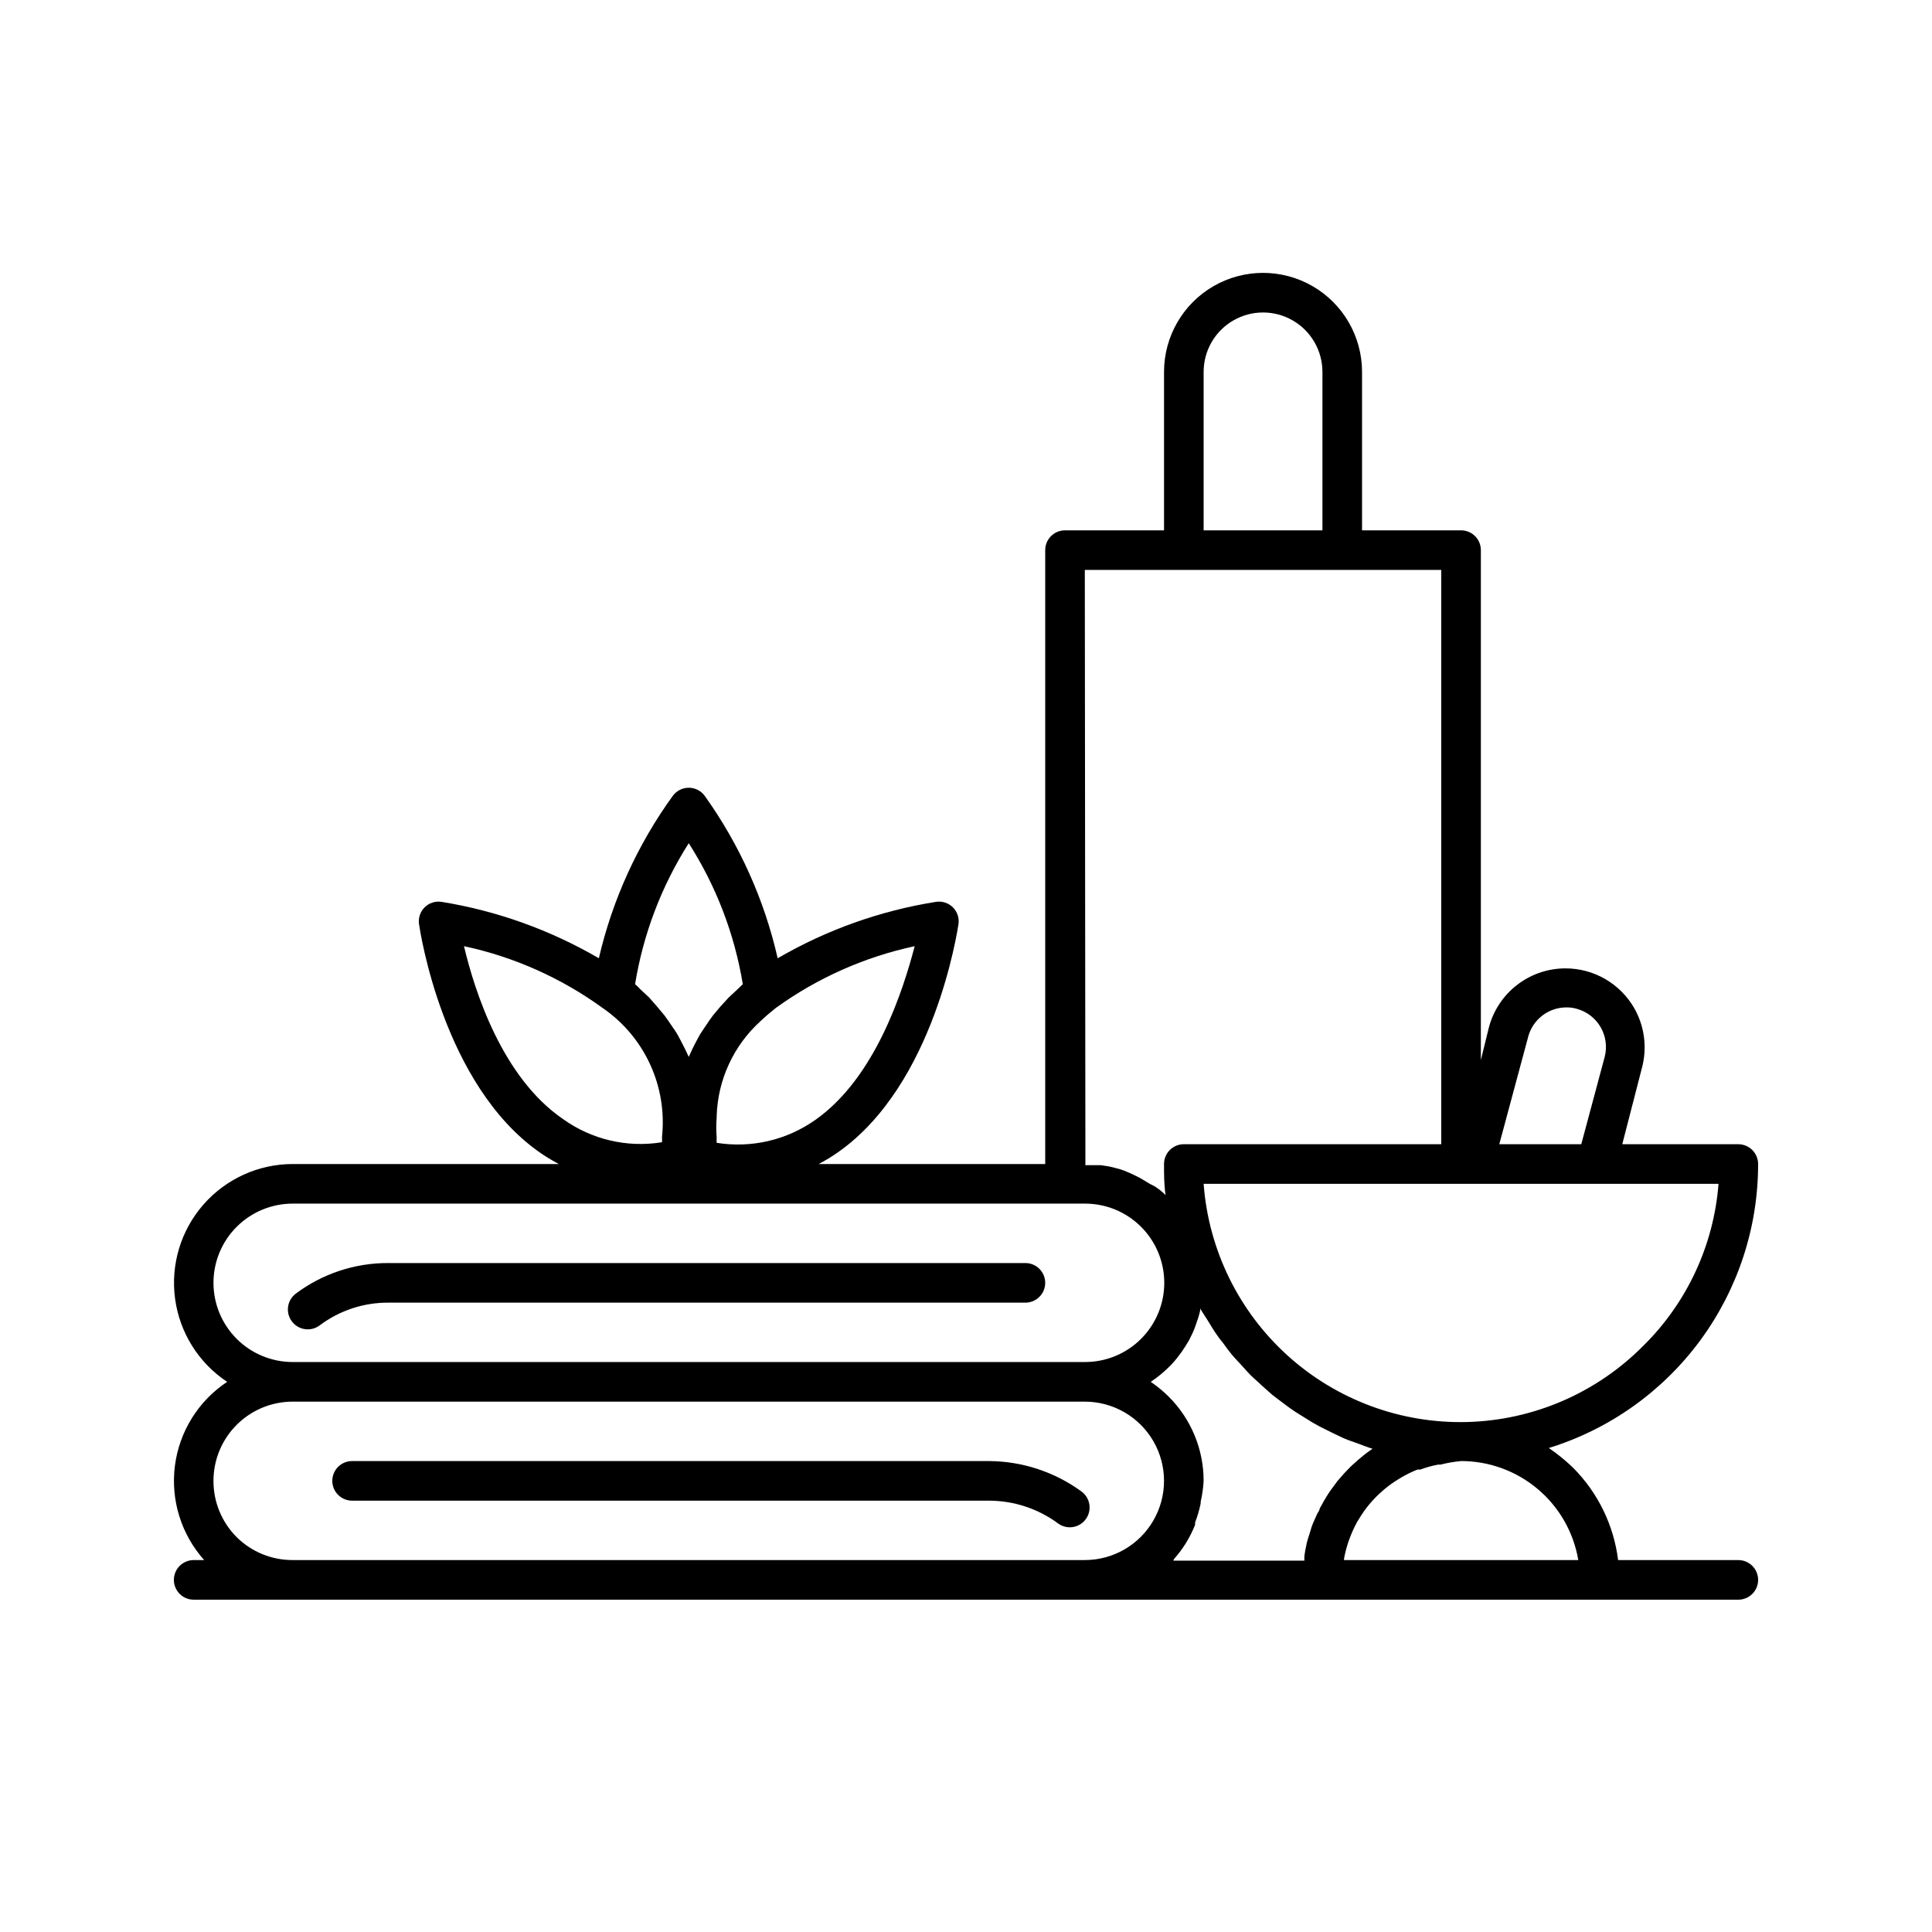 <?xml version="1.0" encoding="UTF-8"?>
<!-- Uploaded to: ICON Repo, www.svgrepo.com, Generator: ICON Repo Mixer Tools -->
<svg fill="#000000" width="800px" height="800px" version="1.1" viewBox="144 144 512 512" xmlns="http://www.w3.org/2000/svg">
 <g>
  <path d="m415.74 478.72h-168.83c-8.855-0.039-17.48 2.82-24.562 8.133-1.207 0.93-1.957 2.336-2.047 3.856-0.09 1.523 0.484 3.008 1.574 4.07 1.848 1.82 4.746 2.023 6.824 0.473 5.246-3.949 11.645-6.07 18.211-6.035h168.83c1.391 0 2.727-0.555 3.711-1.539 0.984-0.98 1.539-2.316 1.539-3.711 0-1.391-0.555-2.727-1.539-3.711-0.984-0.98-2.32-1.535-3.711-1.535z"/>
  <path d="m430.7 539.33c-7.125-5.227-15.723-8.074-24.559-8.133h-168.83c-2.898 0-5.246 2.348-5.246 5.246 0 1.395 0.551 2.727 1.535 3.711s2.32 1.539 3.711 1.539h168.83c6.574 0.016 12.973 2.129 18.262 6.035 2.066 1.52 4.934 1.32 6.769-0.473 1.09-1.062 1.664-2.551 1.574-4.07s-0.836-2.926-2.047-3.856z"/>
  <path d="m604.67 557.44h-31.855c-1.148-9.246-5.34-17.852-11.914-24.453-1.992-1.938-4.152-3.691-6.453-5.25 16.074-4.969 30.133-14.957 40.117-28.5 9.98-13.543 15.363-29.93 15.352-46.754 0-1.395-0.551-2.727-1.535-3.711-0.984-0.984-2.32-1.539-3.711-1.539h-30.754l5.246-20.363c1.391-5.32 0.637-10.973-2.098-15.742-1.844-3.195-4.5-5.848-7.695-7.691-3.199-1.844-6.824-2.812-10.516-2.805-4.652 0.004-9.168 1.551-12.844 4.402-3.676 2.848-6.305 6.836-7.465 11.34l-2.102 8.555v-135.14c0-1.391-0.551-2.727-1.535-3.711s-2.32-1.535-3.711-1.535h-26.242v-41.984c0-9.375-5-18.039-13.117-22.727-8.121-4.688-18.121-4.688-26.242 0-8.117 4.688-13.117 13.352-13.117 22.727v41.984h-26.242c-2.898 0-5.246 2.348-5.246 5.246v162.69h-60.039c1.82-0.949 3.574-2.019 5.25-3.203 25.504-18 31.488-58.621 31.805-60.352h-0.004c0.242-1.637-0.305-3.289-1.469-4.461-1.172-1.164-2.824-1.711-4.461-1.469-14.797 2.352-29.031 7.422-41.984 14.957-3.523-15.508-10.109-30.156-19.363-43.086-0.992-1.324-2.547-2.102-4.199-2.102s-3.207 0.777-4.199 2.102c-9.352 12.91-16.023 27.559-19.629 43.086-12.871-7.504-27.012-12.574-41.719-14.957-1.637-0.242-3.289 0.305-4.461 1.469-1.168 1.172-1.711 2.824-1.473 4.461 0.262 1.73 6.297 42.352 31.805 60.352 1.676 1.184 3.43 2.254 5.246 3.203h-70.531c-9.078 0.008-17.707 3.934-23.68 10.77-5.969 6.832-8.703 15.914-7.492 24.91 1.207 8.992 6.238 17.031 13.801 22.047-7.621 5.047-12.672 13.16-13.84 22.223-1.168 9.066 1.66 18.195 7.75 25.008h-2.781c-2.898 0-5.246 2.352-5.246 5.25s2.348 5.246 5.246 5.246h409.35c2.898 0 5.246-2.348 5.246-5.246s-2.348-5.25-5.246-5.25zm-25.242-56.73c-12.355 12.445-29.027 19.656-46.559 20.137-17.527 0.477-34.57-5.812-47.586-17.562-13.016-11.754-21.004-28.066-22.309-45.555h136.45c-1.262 16.27-8.363 31.535-19.992 42.98zm-30.438-81.973h-0.004c1.234-4.582 5.387-7.766 10.129-7.766 0.926-0.012 1.844 0.109 2.731 0.367 5.566 1.508 8.871 7.227 7.398 12.805l-6.191 23.09h-21.727zm-86.016-176.18c0-5.625 3-10.824 7.871-13.637s10.871-2.812 15.742 0 7.871 8.012 7.871 13.637v41.984h-31.484zm-31.488 52.48h94.461v152.19h-68.223c-2.898 0-5.246 2.352-5.246 5.25 0 2.781 0 5.562 0.418 8.238l-0.418-0.422-1.102-0.945-1.258-0.891-1.422-0.734-1.469-0.891-1.156-0.684-1.469-0.734-1.258-0.578-1.363-0.578-1.207-0.418-1.785-0.473-1.156-0.262-2.047-0.316h-0.996-3.148zm-71.32 145.68c-7.602 5.414-17.027 7.621-26.242 6.141-0.027-0.473-0.027-0.945 0-1.418-0.141-1.746-0.141-3.5 0-5.246v-0.418-0.004c0.289-9.605 4.477-18.68 11.598-25.137 1.312-1.258 2.676-2.414 4.144-3.57h0.004c10.984-7.922 23.492-13.477 36.734-16.32-3.148 11.965-10.445 34.793-26.238 45.973zm-33.641-73.262c7.258 11.355 12.133 24.066 14.324 37.367l-1.469 1.418-2.258 2.098-2.258 2.465-1.891 2.258c-0.629 0.84-1.258 1.73-1.836 2.625-0.578 0.891-1.102 1.574-1.574 2.363-0.473 0.789-0.996 1.836-1.469 2.731-0.473 0.891-0.84 1.68-1.207 2.519l-0.367 0.789-0.367-0.789c-0.367-0.84-0.789-1.68-1.207-2.465-0.418-0.789-0.945-1.891-1.469-2.781-0.523-0.891-1.051-1.574-1.574-2.363-0.523-0.789-1.207-1.785-1.836-2.625l-1.891-2.258-2.148-2.469-2.258-2.098v-0.004c-0.465-0.496-0.953-0.969-1.469-1.414 2.16-13.293 7-26.004 14.223-37.367zm-59.566 27.289c13.254 2.84 25.766 8.418 36.738 16.375 5.457 3.746 9.805 8.898 12.574 14.914 2.773 6.012 3.867 12.664 3.168 19.25 0.027 0.473 0.027 0.945 0 1.418-9.215 1.512-18.652-0.695-26.238-6.141-16.113-11.023-23.406-33.852-26.242-45.816zm-66.387 89.215c0-5.566 2.211-10.906 6.148-14.84 3.938-3.938 9.277-6.148 14.844-6.148h209.92c5.574-0.02 10.93 2.18 14.883 6.117 3.949 3.934 6.172 9.281 6.176 14.859 0.004 5.574-2.211 10.926-6.156 14.867-3.953 3.945-9.316 6.156-14.902 6.137h-209.92c-5.566 0-10.906-2.211-14.844-6.148-3.938-3.934-6.148-9.273-6.148-14.844zm6.141 67.383v0.004c-3.949-3.953-6.16-9.316-6.141-14.906 0-5.566 2.211-10.906 6.148-14.844 3.938-3.934 9.277-6.148 14.844-6.148h209.92c7.5 0 14.43 4.004 18.18 10.496 3.75 6.496 3.75 14.5 0 20.992-3.75 6.496-10.68 10.496-18.18 10.496h-209.92c-5.562 0.02-10.902-2.168-14.852-6.086zm248.44 5.773v0.004c1.082-1.215 2.062-2.512 2.938-3.883l0.418-0.684h0.004c0.848-1.43 1.586-2.918 2.203-4.461v-0.629c0.625-1.621 1.113-3.289 1.469-4.988v-0.473 0.004c0.426-1.828 0.688-3.691 0.789-5.566 0.004-8.363-3.32-16.391-9.238-22.301-1.469-1.457-3.066-2.773-4.777-3.938 1.758-1.164 3.391-2.5 4.883-3.988 0.973-0.957 1.871-1.992 2.676-3.098l0.629-0.84c0.684-0.996 1.363-2.047 1.996-3.148 0.617-1.172 1.16-2.379 1.625-3.621l0.316-0.945c0.41-1.094 0.742-2.215 0.996-3.356-0.023-0.141-0.023-0.281 0-0.422 0.629 1.102 1.363 2.152 2.047 3.254 0.684 1.102 1.156 1.941 1.785 2.887 0.746 1.129 1.551 2.215 2.414 3.254 0.684 0.945 1.363 1.891 2.098 2.781s1.785 1.941 2.676 2.938c0.891 0.996 1.574 1.785 2.414 2.625s1.891 1.68 2.781 2.57l2.832 2.519c0.891 0.734 1.891 1.418 2.832 2.152 0.945 0.734 2.098 1.574 3.203 2.309 1.102 0.734 1.996 1.207 2.938 1.836 0.945 0.629 2.363 1.469 3.57 2.098l3.043 1.523c1.258 0.578 2.519 1.258 3.777 1.785 1.258 0.523 2.203 0.789 3.305 1.207 1.102 0.418 2.57 0.996 3.938 1.418h0.008c-1.18 0.781-2.301 1.641-3.359 2.57-0.25 0.164-0.48 0.359-0.684 0.578-0.84 0.734-1.68 1.469-2.465 2.309-0.789 0.84-0.684 0.734-1.051 1.102l-1.785 2.047-0.996 1.363c-0.523 0.684-1.051 1.418-1.523 2.152l-0.891 1.469-1.258 2.258c0 0.523-0.523 1.051-0.734 1.574-0.211 0.523-0.734 1.574-1.051 2.363-0.316 0.789-0.418 1.102-0.578 1.68-0.156 0.578-0.523 1.68-0.789 2.519-0.262 0.84-0.316 1.156-0.418 1.73-0.207 0.883-0.367 1.777-0.473 2.676-0.027 0.422-0.027 0.84 0 1.262h-34.742zm45.027 0.316v-0.367c0.289-1.566 0.695-3.109 1.207-4.617l0.316-0.84h-0.004c0.559-1.5 1.227-2.953 1.996-4.356l0.367-0.578c0.836-1.418 1.785-2.769 2.836-4.039 1.059-1.262 2.219-2.438 3.461-3.516l0.418-0.367h0.004c1.215-1.035 2.516-1.965 3.883-2.785l0.684-0.418c1.375-0.812 2.812-1.516 4.301-2.098h0.734c1.535-0.574 3.117-1.012 4.723-1.312h0.633c1.789-0.457 3.617-0.773 5.457-0.945 7.445-0.004 14.648 2.629 20.336 7.434 5.691 4.801 9.492 11.465 10.73 18.805z"/>
 </g>
</svg>